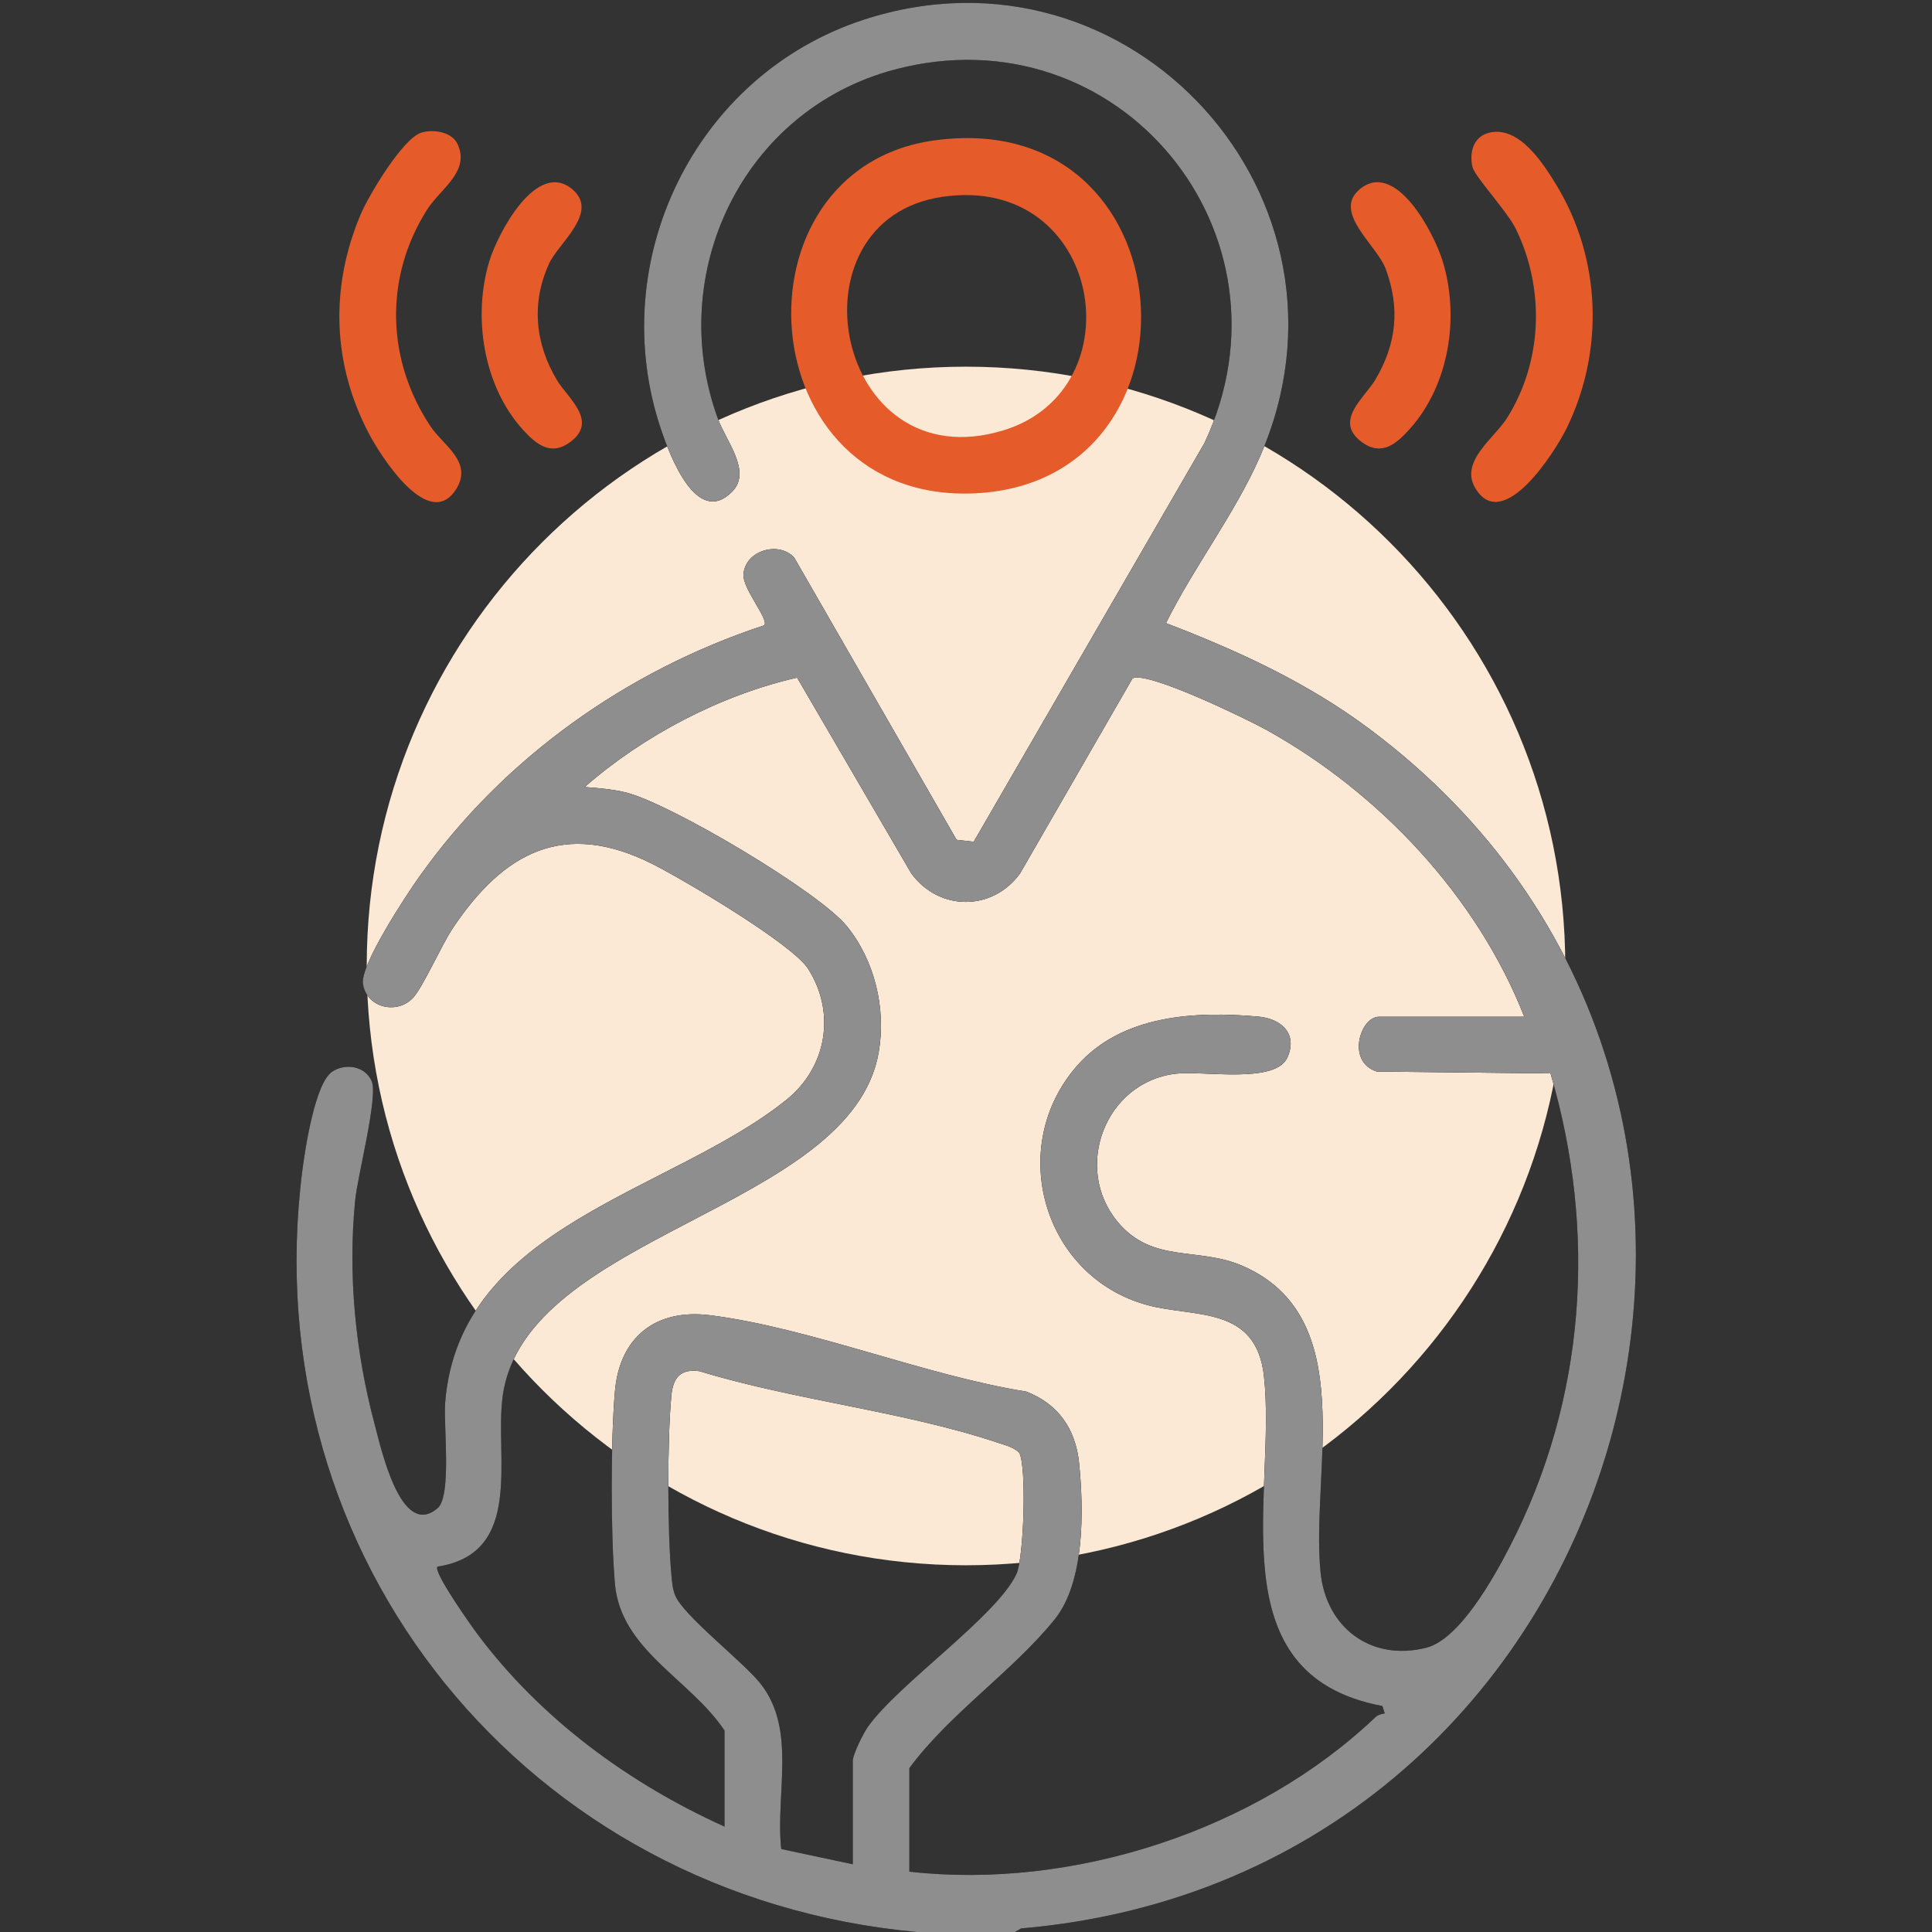 <svg xmlns="http://www.w3.org/2000/svg" id="Capa_1" data-name="Capa 1" viewBox="0 0 384 384"><rect x="0" y="0" width="384" height="384" fill="#333333" stroke="none"/><defs><style> .cls-1 { fill: #e55b2a; } .cls-2 { fill: #fce9d5; } .cls-3 { fill: #8f8e8f; } </style></defs><path class="cls-2" d="M192,311.11c65.79,0,119.11-53.33,119.11-119.11s-53.33-119.12-119.11-119.12-119.11,53.33-119.11,119.12,53.33,119.11,119.11,119.11"></path><g><g><path d="M201.75,384h-19.5c-77.33-7.08-132.1-74.16-122.14-151.47.56-4.35,2.54-17.29,5.92-19.53,2.58-1.71,6.46-1.17,7.83,1.84s-2.78,18.8-3.26,23.67c-1.47,14.76.02,30.22,3.87,44.6,1.25,4.67,5.21,22.92,12.51,16.65,2.84-2.44,1.15-16.47,1.5-20.96,2.78-35.4,45.01-41.76,67.88-60.25,7.96-6.44,9.8-17.25,4.29-25.95-3.16-4.99-24.67-17.69-30.88-20.83-17.62-8.9-29.65-2.43-39.78,12.72-2.19,3.28-5.95,11.76-7.89,13.83-3.17,3.39-9.23,2.03-9.96-2.78-.57-3.73,8.61-17.65,11.26-21.37,16.67-23.48,41.12-40.88,68.52-49.89.93-1.19-4.32-7.25-4.15-10.08.3-4.78,6.96-6.74,10.08-3.39l32.28,56.11,3.4.39,45.86-79.24c19.55-41.55-17.03-86.08-61.62-74.23-30.09,8-45.64,40.47-35.07,69.42,1.61,4.41,6.76,10.45,2.84,14.44-7.07,7.21-12.45-7.32-14.1-12.19-11.37-33.41,6.56-70.58,40.16-81.57,53.19-17.39,101.26,35.72,78.8,86.88-4.97,11.31-13.15,21.91-18.65,33.03,14.4,5.53,28.03,11.78,40.44,21.04,97.28,72.58,52.55,227.98-69.24,238.4l-1.19.69ZM144,363.04v-19.09c-6.79-10.19-20.63-15.97-21.78-29.17-.85-9.85-.85-28.37,0-38.23.94-10.86,8.17-16.5,18.96-15.13,19.98,2.54,42.54,11.93,62.8,15.17,6.38,2.46,9.82,7.47,10.5,14.22.94,9.33,1.16,23.6-4.86,31.06-8.22,10.21-20.99,18.82-28.88,29.56v20.58c32.5,3.65,68.94-8.15,92.64-30.71.47-.45,1.21-.65,1.85-.74l-.46-1.48c-33.23-6.22-20.98-41.93-23.54-65.5-1.54-14.21-13.92-11.63-23.27-14.21-20.68-5.69-28.01-31.48-13.87-47.55,8.9-10.11,23.42-10.9,36.04-9.76,4.5.41,7.84,3.36,5.77,8.08-2.35,5.38-16.71,2.61-22.23,3.27-13.94,1.65-20.45,18.6-11.59,29.37,6.95,8.45,16,4.96,24.9,8.83,23.38,10.15,13.5,40.8,15.49,60.89,1.09,10.98,10.01,17.78,21.01,15,6.7-1.7,13.55-14.18,16.61-20.11,15.1-29.3,17.35-62.51,8.09-94.04l-34.51-.37c-6.14-1.92-3.31-10.89.41-10.89h28.88c-9.39-23.94-28.82-44.57-51.25-57.02-3.69-2.05-23.84-11.86-26.62-10.22l-22.33,38.73c-5.47,7.58-16.11,7.57-21.63.02l-22.7-38.91c-15.17,3.43-30.62,11.56-42.22,21.74,2.64.18,5.73.46,8.28,1.1,8.79,2.23,38.26,19.66,43.86,26.59,5.51,6.81,7.8,16.34,6.3,25.02-5.42,31.4-70.34,35.95-74.74,68.37-1.63,12,4.36,31.2-12.95,33.87-.97.97,6.73,11.79,7.94,13.41,12.58,16.82,29.99,29.61,49.06,38.24ZM169.5,370.53v-20.58c0-1.24,2.11-5.48,3-6.73,6.21-8.69,25.63-21.98,29.54-30.4,1.47-3.17,2.06-21.67.51-24.12-1.13-1.08-2.78-1.47-4.23-1.95-18.51-6.22-40.43-8.43-59.3-14.22-3.8-.51-5.23,1.33-5.57,4.77-.85,8.7-.8,27.27.02,36,.13,1.36.21,2.47.72,3.77,1.59,4.03,13.46,13.16,16.94,17.53,7.29,9.16,2.95,21.95,4.15,32.91l14.22,3.03Z"></path><path class="cls-3" d="M201.75,384h-19.5c-77.33-7.08-132.1-74.16-122.14-151.47.56-4.35,2.54-17.29,5.92-19.53,2.58-1.71,6.46-1.17,7.83,1.84s-2.78,18.8-3.26,23.67c-1.47,14.76.02,30.22,3.87,44.6,1.25,4.67,5.21,22.92,12.51,16.65,2.84-2.44,1.15-16.47,1.5-20.96,2.78-35.4,45.01-41.76,67.88-60.25,7.96-6.44,9.8-17.25,4.29-25.95-3.16-4.99-24.67-17.69-30.88-20.83-17.62-8.9-29.65-2.43-39.78,12.72-2.19,3.28-5.95,11.76-7.89,13.83-3.17,3.39-9.23,2.03-9.96-2.78-.57-3.73,8.61-17.65,11.26-21.37,16.67-23.48,41.12-40.88,68.52-49.89.93-1.19-4.32-7.25-4.15-10.08.3-4.78,6.96-6.74,10.08-3.39l32.28,56.11,3.4.39,45.86-79.24c19.55-41.55-17.03-86.08-61.62-74.23-30.09,8-45.64,40.47-35.07,69.42,1.61,4.41,6.76,10.45,2.84,14.44-7.07,7.21-12.45-7.32-14.1-12.19-11.37-33.41,6.56-70.58,40.16-81.57,53.19-17.39,101.26,35.72,78.8,86.88-4.97,11.31-13.15,21.91-18.65,33.03,14.4,5.53,28.03,11.78,40.44,21.04,97.28,72.58,52.55,227.98-69.24,238.4l-1.19.69ZM144,363.04v-19.09c-6.79-10.19-20.63-15.97-21.78-29.17-.85-9.85-.85-28.37,0-38.23.94-10.86,8.17-16.5,18.96-15.13,19.98,2.54,42.54,11.93,62.8,15.17,6.38,2.46,9.82,7.47,10.5,14.22.94,9.33,1.16,23.6-4.86,31.06-8.22,10.21-20.99,18.82-28.88,29.56v20.58c32.5,3.65,68.94-8.15,92.64-30.71.47-.45,1.21-.65,1.85-.74l-.46-1.48c-33.23-6.22-20.98-41.93-23.54-65.5-1.54-14.21-13.92-11.63-23.27-14.21-20.68-5.69-28.01-31.48-13.87-47.55,8.9-10.11,23.42-10.9,36.04-9.76,4.5.41,7.84,3.36,5.77,8.08-2.35,5.38-16.71,2.61-22.23,3.27-13.94,1.65-20.45,18.6-11.59,29.37,6.95,8.45,16,4.96,24.9,8.83,23.38,10.15,13.5,40.8,15.49,60.89,1.09,10.98,10.01,17.78,21.01,15,6.7-1.7,13.55-14.18,16.61-20.11,15.1-29.3,17.35-62.51,8.09-94.04l-34.51-.37c-6.14-1.92-3.31-10.89.41-10.89h28.88c-9.39-23.94-28.82-44.57-51.25-57.02-3.69-2.05-23.84-11.86-26.62-10.22l-22.33,38.73c-5.47,7.58-16.11,7.57-21.63.02l-22.7-38.91c-15.17,3.43-30.62,11.56-42.22,21.74,2.64.18,5.73.46,8.28,1.1,8.79,2.23,38.26,19.66,43.86,26.59,5.51,6.81,7.8,16.34,6.3,25.02-5.42,31.4-70.34,35.95-74.74,68.37-1.63,12,4.36,31.2-12.95,33.87-.97.97,6.73,11.79,7.94,13.41,12.58,16.82,29.99,29.61,49.06,38.24ZM169.5,370.53v-20.58c0-1.24,2.11-5.48,3-6.73,6.21-8.69,25.63-21.98,29.54-30.4,1.47-3.17,2.06-21.67.51-24.12-1.13-1.08-2.78-1.47-4.23-1.95-18.51-6.22-40.43-8.43-59.3-14.22-3.8-.51-5.23,1.33-5.57,4.77-.85,8.7-.8,27.27.02,36,.13,1.36.21,2.47.72,3.77,1.59,4.03,13.46,13.16,16.94,17.53,7.29,9.16,2.95,21.95,4.15,32.91l14.22,3.03Z"></path></g><path class="cls-1" d="M185.82,27.89c50.77-6.85,55.43,67.85,8.04,70.16-45.14,2.2-49.36-64.58-8.04-70.16ZM187.32,39.12c-31.26,4.56-21.47,56.56,12.03,46.44,26.86-8.11,19.7-51.07-12.03-46.44Z"></path><path class="cls-1" d="M296.04,26.36c5.85-1.34,10.53,5.86,13.28,10.38,8.92,14.62,9.58,32.98,2.07,48.35-2.31,4.72-12.71,21.13-18.18,11.9-3.13-5.28,3.81-9.89,6.36-13.96,7.05-11.24,7.51-25.65,1.72-37.52-1.7-3.49-8.22-10.46-8.64-12.36-.64-2.89.21-6.05,3.39-6.78Z"></path><path class="cls-1" d="M83.78,26.35c2.36-.71,6.05-.13,7.16,2.27,2.56,5.5-3.4,8.86-6.06,13.06-8.54,13.47-8.11,29.94.75,43.15,2.43,3.62,8.27,6.93,5.17,12.16-5.4,9.12-15.21-6.44-17.58-11-7.18-13.83-7.6-28.95-1.57-43.3,1.58-3.77,8.39-15.21,12.13-16.34Z"></path><path class="cls-1" d="M113.79,37.65c5.36,4.56-2.8,10.67-4.66,14.75-3.56,7.8-2.79,15.87,1.56,23.14,2.17,3.62,8.36,8.2,2.55,12.39-3.87,2.79-6.77.28-9.37-2.59-7.83-8.67-9.97-22.52-6.58-33.53,1.68-5.44,9.4-20.19,16.5-14.16Z"></path><path class="cls-1" d="M270.21,37.65c7.19-6.05,14.8,8.7,16.5,14.16,3.45,11.12,1.36,24.75-6.58,33.53-2.59,2.87-5.5,5.38-9.37,2.59-5.81-4.19.38-8.77,2.55-12.39,4.27-7.14,5.03-14.3,2.08-22.16-1.76-4.68-10.58-11.18-5.17-15.73Z"></path></g></svg>